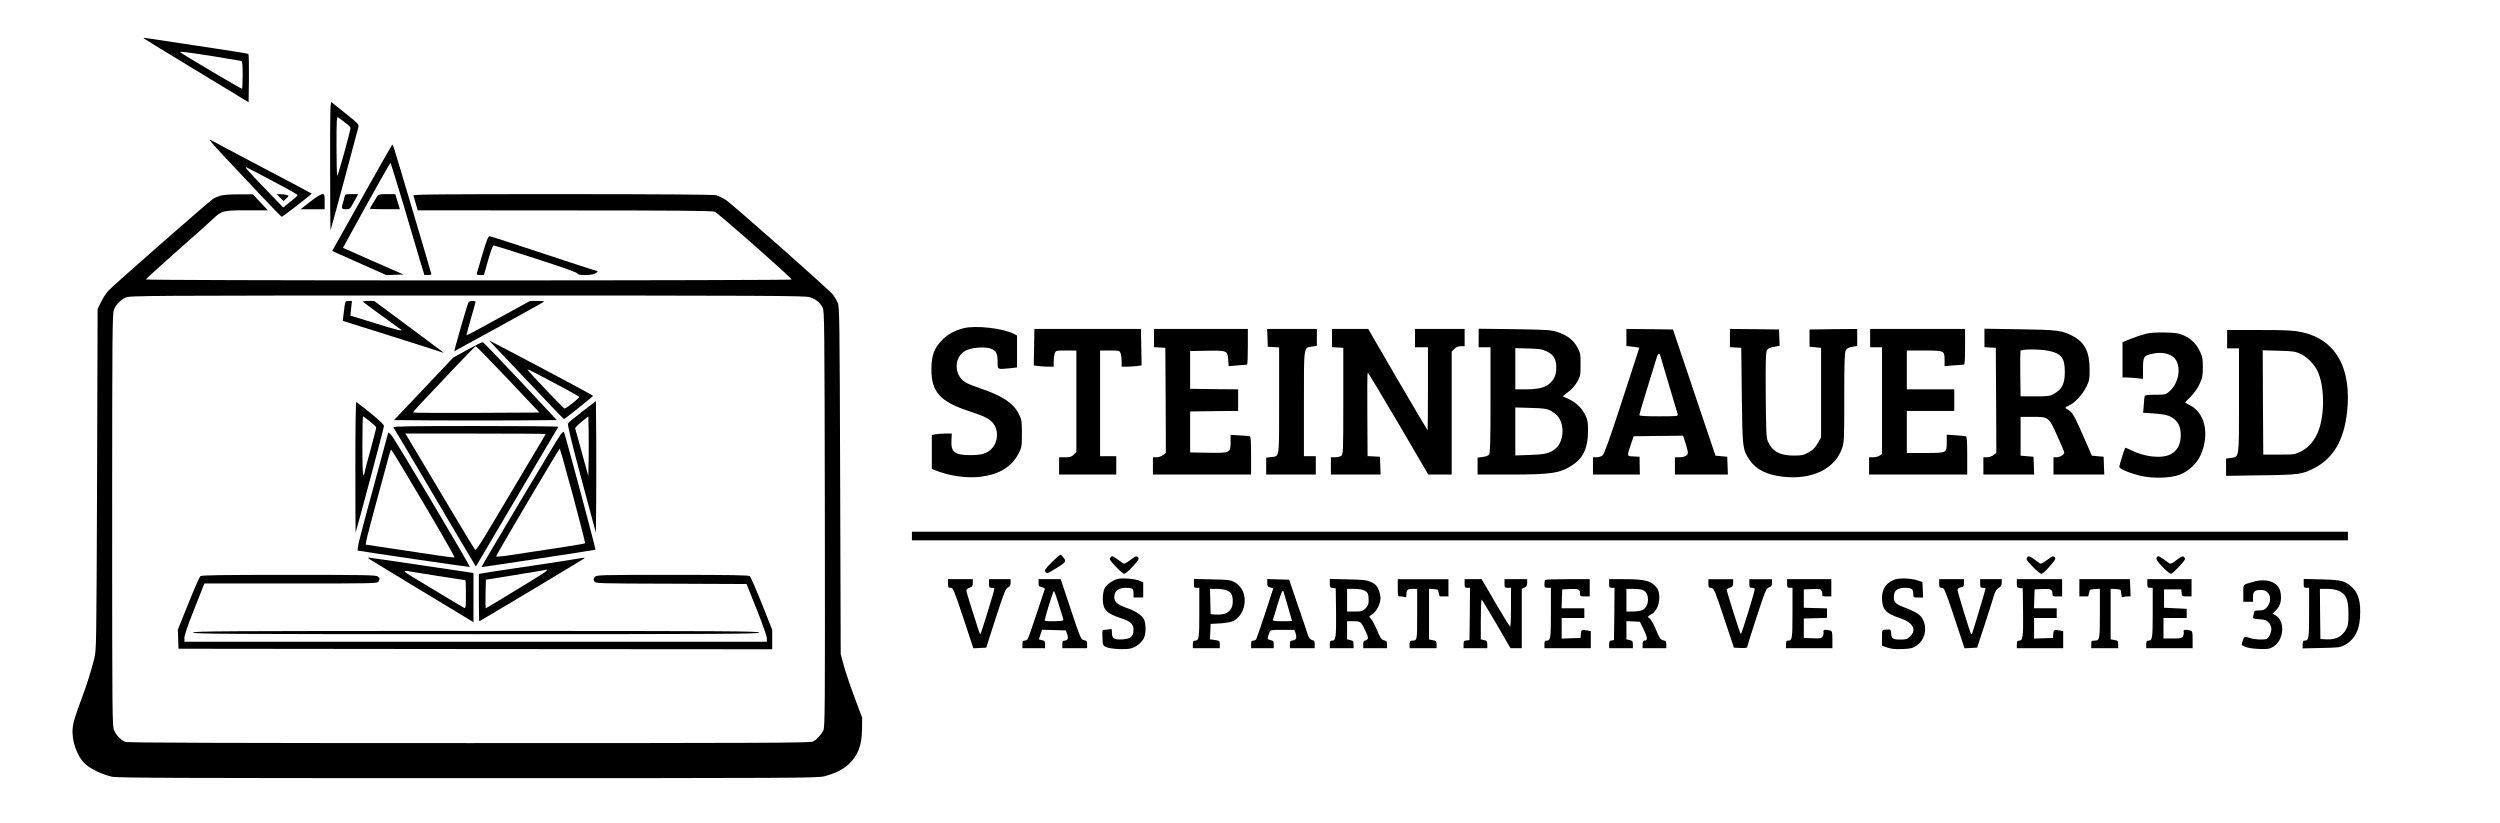 <?xml version="1.0" standalone="no"?>
<!DOCTYPE svg PUBLIC "-//W3C//DTD SVG 20010904//EN"
 "http://www.w3.org/TR/2001/REC-SVG-20010904/DTD/svg10.dtd">
<svg version="1.0" xmlns="http://www.w3.org/2000/svg"
 width="2318pt" height="763pt" viewBox="0 0 2318 763"
 preserveAspectRatio="xMidYMid meet">

<g transform="translate(0,763) scale(0.1,-0.1)"
fill="#000000" stroke="none">
<path d="M1332 7275 c4 -4 224 -139 490 -300 l483 -293 3 221 c1 121 -1 224
-5 227 -5 4 -213 37 -463 74 -250 37 -468 70 -485 73 -16 3 -27 3 -23 -2z
m636 -165 c141 -23 263 -43 270 -45 9 -3 12 -38 12 -128 0 -68 -3 -126 -6
-130 -5 -4 -553 320 -573 339 -10 10 56 1 297 -36z"/>
<path d="M3061 6089 c0 -332 2 -599 4 -594 5 11 248 914 258 956 6 25 -3 35
-116 125 -67 53 -128 101 -134 107 -10 7 -13 -113 -12 -594z m137 406 c29 -21
52 -44 52 -50 1 -23 -116 -445 -122 -445 -5 0 -8 124 -8 275 0 223 2 274 13
268 7 -4 36 -26 65 -48z"/>
<path d="M2070 6189 c85 -90 240 -256 345 -367 104 -111 193 -202 198 -202 8
0 277 208 277 215 0 1 -204 110 -452 240 -249 131 -469 247 -488 259 -23 13
20 -38 120 -145z m306 -157 c49 -27 155 -83 237 -126 81 -42 147 -81 147 -85
0 -4 -30 -32 -67 -61 l-67 -54 -173 180 c-152 157 -184 194 -170 194 2 0 44
-22 93 -48z"/>
<path d="M2597 5798 l32 -32 26 24 c24 22 24 25 8 31 -10 4 -36 8 -58 8 l-40
1 32 -32z"/>
<path d="M3383 5843 c-139 -247 -263 -469 -277 -494 l-26 -46 251 -112 251
-112 79 3 79 3 -280 123 -280 124 48 87 c163 300 388 701 392 701 3 0 56 -172
119 -382 62 -211 131 -445 154 -520 l42 -138 32 0 c18 0 33 3 33 7 0 9 -337
1143 -349 1176 -6 15 -12 27 -14 27 -1 0 -116 -201 -254 -447z"/>
<path d="M2042 5815 c-23 -7 -53 -20 -67 -29 -40 -26 -927 -804 -968 -849 -22
-23 -53 -71 -70 -107 l-32 -65 -5 -1580 c-6 -1573 -6 -1580 -27 -1665 -29
-115 -64 -226 -108 -345 -72 -195 -86 -240 -91 -295 -12 -117 40 -265 118
-335 51 -47 162 -99 248 -117 54 -11 632 -13 3300 -13 3017 0 3239 1 3301 17
99 25 172 61 224 109 91 83 126 175 128 333 l1 101 -73 195 c-40 107 -84 240
-99 295 l-27 100 -5 1610 c-5 1516 -6 1612 -23 1649 -10 22 -29 55 -43 73 -36
47 -936 842 -997 881 -28 18 -68 37 -87 42 -22 6 -551 10 -1424 10 -1136 0
-1387 -2 -1383 -13 3 -7 13 -41 22 -75 l18 -62 1361 -1 c1029 0 1369 -3 1393
-12 31 -12 713 -613 713 -629 0 -4 -1348 -8 -2996 -8 -1862 0 -2994 4 -2992 9
2 6 131 123 288 262 157 138 309 274 337 301 80 75 93 78 314 78 l193 0 -70
74 -69 74 -130 0 c-82 0 -146 -4 -173 -13z m5464 -940 c56 -17 94 -48 121 -96
17 -33 18 -111 21 -1962 2 -1762 1 -1930 -14 -1960 -21 -41 -62 -85 -96 -103
-23 -12 -486 -14 -3187 -14 -2208 0 -3168 3 -3188 11 -40 15 -82 57 -104 104
-18 38 -19 112 -19 1953 0 1707 2 1917 16 1950 20 49 60 90 109 113 39 18 145
19 3166 19 2761 0 3131 -2 3175 -15z"/>
<path d="M3196 4798 c-3 -24 -8 -66 -12 -93 l-6 -50 344 -108 c453 -143 549
-174 573 -183 11 -4 18 -5 15 -1 -3 3 -148 111 -323 241 l-319 236 -56 0 c-33
0 -52 -4 -46 -9 5 -5 86 -64 179 -132 94 -67 172 -124 174 -126 23 -18 -41 -2
-238 59 l-232 72 7 68 7 68 -31 0 c-27 0 -30 -3 -36 -42z"/>
<path d="M4340 4818 c-12 -27 -131 -441 -127 -444 2 -1 770 422 822 453 17 11
9 12 -50 13 l-70 0 -293 -161 c-161 -89 -294 -160 -296 -158 -2 2 16 72 40
154 24 83 44 153 44 158 0 4 -14 7 -30 7 -22 0 -33 -6 -40 -22z"/>
<path d="M4600 4404 c79 -84 387 -409 525 -554 55 -58 102 -105 105 -105 8 0
269 209 269 215 1 4 -454 247 -859 459 l-105 54 65 -69z m603 -359 c92 -48
167 -91 167 -96 0 -12 -124 -110 -136 -107 -12 3 -337 345 -343 361 -2 5 29
-8 70 -30 41 -22 149 -79 242 -128z"/>
<path d="M4334 4387 l-131 -72 -275 -290 -275 -290 379 -3 c209 -1 549 -1 755
0 l376 3 -337 360 c-186 198 -343 361 -349 362 -7 2 -71 -30 -143 -70z m377
-274 l291 -308 -582 -3 c-321 -1 -585 0 -588 3 -3 3 19 31 49 62 317 338 523
553 530 553 5 0 139 -138 300 -307z"/>
<path d="M3295 3300 c0 -335 1 -608 2 -607 6 6 263 970 263 986 0 14 -39 51
-122 119 -68 54 -127 101 -133 104 -7 4 -10 -199 -10 -602z m133 424 c31 -25
58 -50 60 -55 2 -4 -22 -98 -52 -208 -31 -111 -56 -207 -56 -215 0 -8 -4 -18
-10 -21 -7 -4 -10 88 -10 269 0 152 3 276 6 276 3 0 31 -21 62 -46z"/>
<path d="M5400 3815 c-68 -52 -128 -102 -133 -111 -7 -11 32 -171 124 -515
l134 -499 3 305 c1 168 1 442 0 610 l-3 306 -125 -96z m58 -457 l-3 -143 -59
215 c-32 118 -60 220 -63 226 -2 7 24 35 59 63 l63 51 3 -134 c1 -74 1 -199 0
-278z"/>
<path d="M3647 3668 c6 -7 115 -191 243 -408 128 -217 298 -505 377 -639 l145
-243 38 63 c74 126 723 1224 727 1232 2 4 -343 7 -768 7 -616 0 -769 -3 -762
-12z m1413 -62 c0 -2 -78 -134 -173 -292 -95 -159 -240 -402 -322 -541 -114
-192 -153 -249 -161 -240 -6 7 -148 242 -314 522 -167 281 -310 520 -318 533
l-14 22 651 0 c358 0 651 -2 651 -4z"/>
<path d="M5196 3598 c-28 -35 -735 -1221 -731 -1226 2 -2 1042 156 1056 161 6
2 -284 1083 -293 1093 -3 3 -18 -10 -32 -28z m117 -565 c64 -240 115 -438 112
-441 -4 -4 -235 -41 -737 -116 -50 -7 -88 -9 -88 -4 0 12 583 998 590 998 3 0
58 -197 123 -437z"/>
<path d="M3600 3620 c0 -3 -67 -249 -148 -547 -124 -455 -146 -544 -133 -548
26 -7 1034 -155 1037 -152 7 7 -699 1194 -727 1222 -16 16 -29 27 -29 25z
m328 -657 c161 -272 290 -498 287 -501 -5 -5 -153 16 -628 89 -104 16 -190 29
-193 29 -9 0 0 41 100 410 58 212 110 404 116 428 6 23 14 42 18 42 4 -1 139
-224 300 -497z"/>
<path d="M3425 2446 c11 -7 182 -111 380 -231 198 -120 411 -249 473 -286
l112 -68 0 228 0 228 -112 17 c-62 9 -171 25 -243 36 -360 54 -608 90 -618 90
-6 0 -3 -6 8 -14z m632 -156 c139 -22 255 -40 258 -40 3 0 5 -59 5 -131 0
-111 -2 -130 -15 -126 -8 4 -112 65 -232 138 -120 72 -241 146 -270 163 -58
35 -67 48 -25 41 15 -3 141 -23 279 -45z"/>
<path d="M5295 2440 c-110 -18 -228 -36 -600 -91 -110 -16 -212 -32 -227 -35
l-28 -6 0 -219 c0 -120 2 -219 4 -219 6 0 959 571 971 581 6 6 6 9 0 8 -6 -1
-59 -10 -120 -19z m-225 -99 c0 -6 -62 -47 -137 -92 -76 -46 -203 -123 -281
-171 -79 -48 -146 -88 -148 -88 -3 0 -3 60 -2 132 l3 133 230 37 c212 34 326
53 333 57 1 0 2 -3 2 -8z"/>
<path d="M1858 2288 c-8 -7 -59 -122 -112 -255 l-97 -241 3 -89 3 -88 2753 -3
2752 -2 0 90 0 90 -96 242 c-53 134 -104 249 -112 256 -12 9 -171 12 -717 12
-679 0 -702 -1 -719 -19 -14 -15 -15 -24 -6 -40 11 -21 14 -21 711 -23 l701
-3 94 -235 c52 -129 94 -249 94 -267 l0 -33 -2700 0 -2700 0 0 37 c0 24 34
123 93 270 l92 233 802 0 c783 0 803 0 813 19 13 25 13 27 -6 45 -14 14 -102
16 -823 16 -631 0 -811 -3 -823 -12z"/>
<path d="M1790 1765 c0 -13 298 -15 2625 -15 2327 0 2625 2 2625 15 0 13 -298
15 -2625 15 -2327 0 -2625 -2 -2625 -15z"/>
<path d="M2876 5760 l-89 -70 111 0 112 0 0 70 c0 66 -1 70 -22 70 -13 0 -63
-31 -112 -70z"/>
<path d="M3194 5803 c-3 -16 -10 -41 -15 -57 -15 -49 -12 -56 29 -56 36 0 38
3 75 70 l38 70 -60 0 c-58 0 -61 -1 -67 -27z"/>
<path d="M3496 5808 c-45 -73 -66 -108 -66 -113 0 -3 62 -5 139 -5 l139 0 -22
70 -21 70 -77 0 c-70 0 -79 -2 -92 -22z"/>
<path d="M4475 5278 c-26 -90 -50 -171 -53 -180 -3 -15 2 -18 30 -18 l35 0 39
138 c21 75 44 137 50 137 6 0 185 -56 397 -125 267 -86 385 -129 382 -137 -6
-17 124 -18 160 -1 26 12 34 28 13 28 -7 0 -229 72 -493 160 -265 88 -488 160
-496 160 -12 0 -29 -43 -64 -162z"/>
<path d="M8935 4587 c-86 -23 -144 -54 -199 -109 -74 -75 -99 -142 -100 -268
-2 -211 78 -302 342 -390 144 -47 187 -68 224 -107 61 -66 55 -186 -14 -250
-41 -39 -91 -53 -188 -53 -151 0 -185 27 -178 143 l3 57 -55 0 c-30 0 -72 -3
-92 -6 l-38 -7 0 -157 0 -158 38 -15 c131 -52 294 -74 419 -57 173 23 285 93
350 220 26 52 28 63 28 180 0 117 -2 129 -29 183 -48 98 -154 168 -356 236
-52 17 -113 41 -135 54 -114 65 -113 242 2 298 55 27 173 36 228 17 50 -17 65
-45 65 -125 0 -72 -5 -69 119 -57 l61 7 0 148 0 148 -29 15 c-101 53 -356 81
-466 53z"/>
<path d="M9588 4411 l-3 -169 44 -6 c24 -3 66 -6 92 -6 l49 0 0 49 c0 27 4 61
10 75 9 25 12 26 105 26 l95 0 0 -470 0 -471 -25 -24 c-20 -21 -34 -25 -80
-25 l-55 0 0 -80 0 -80 265 0 265 0 0 85 0 85 -75 0 -75 0 0 490 0 490 90 0
c88 0 91 -1 100 -26 6 -14 10 -48 10 -75 l0 -49 49 0 c26 0 68 3 92 6 l44 6
-3 169 -3 169 -494 0 -494 0 -3 -169z"/>
<path d="M10700 4496 l0 -85 53 -3 52 -3 3 -487 2 -486 -26 -21 c-15 -12 -41
-21 -60 -21 l-34 0 0 -80 0 -80 455 0 455 0 0 175 c0 132 -3 177 -12 180 -7 2
-50 6 -95 8 l-83 5 0 -63 c0 -105 -2 -106 -205 -103 l-170 3 0 190 0 190 223
3 222 2 0 100 0 100 -222 2 -223 3 0 175 0 175 155 3 c188 3 192 1 198 -84 l4
-59 82 7 c44 3 84 7 89 7 4 1 7 75 7 166 l0 165 -435 0 -435 0 0 -84z"/>
<path d="M11752 4498 l3 -83 53 -3 52 -3 0 -493 c0 -552 5 -514 -75 -524 l-45
-5 0 -78 0 -79 230 0 230 0 0 85 0 85 -55 0 -55 0 0 484 c0 547 -4 522 78 533
l42 6 0 78 0 79 -230 0 -231 0 3 -82z"/>
<path d="M12350 4496 l0 -85 53 -3 52 -3 0 -493 c0 -477 -1 -494 -19 -508 -11
-8 -37 -14 -58 -14 l-38 0 0 -80 0 -80 230 0 231 0 -3 83 -3 82 -57 3 -58 3
-2 385 c-2 212 0 388 3 390 3 2 131 -210 284 -471 l278 -475 109 0 108 0 0
570 0 571 25 24 c16 17 35 25 60 25 l35 0 0 80 0 80 -230 0 -230 0 0 -85 0
-85 60 0 60 0 0 -385 c0 -212 -2 -385 -3 -385 -2 0 -127 212 -278 470 l-273
470 -168 0 -168 0 0 -84z"/>
<path d="M13710 4496 l0 -86 55 0 55 0 0 -488 c0 -387 -3 -492 -13 -506 -8
-11 -31 -20 -60 -23 l-47 -6 0 -78 0 -79 298 0 c386 0 463 12 578 85 101 65
147 160 148 310 1 84 -3 108 -22 150 -31 68 -86 122 -155 154 l-58 27 52 40
c32 24 64 60 83 94 29 52 31 61 31 160 0 98 -2 109 -30 160 -37 68 -96 113
-183 141 -62 20 -92 22 -399 27 l-333 4 0 -86z m635 -126 c61 -30 85 -72 85
-148 0 -67 -18 -109 -63 -149 -44 -38 -107 -53 -227 -53 l-90 0 0 191 0 191
123 -3 c106 -4 129 -7 172 -29z m25 -544 c74 -39 105 -82 116 -163 9 -71 -16
-153 -59 -189 -56 -47 -92 -57 -239 -62 l-138 -5 0 223 0 222 143 -4 c112 -3
149 -8 177 -22z"/>
<path d="M15080 4501 l0 -79 60 -7 c33 -4 60 -8 60 -9 0 -1 -72 -223 -160
-492 -117 -359 -165 -494 -181 -506 -12 -10 -36 -18 -55 -18 l-34 0 0 -80 0
-80 218 0 217 0 -2 82 -1 83 -56 3 c-64 3 -63 -4 -21 122 l22 65 229 3 230 2
22 -68 c12 -38 22 -78 22 -90 0 -26 -33 -42 -86 -42 l-34 0 0 -80 0 -80 245 0
246 0 -3 83 -3 82 -54 5 -55 5 -197 585 -197 585 -216 3 -216 2 0 -79z m314
-168 c3 -10 39 -133 81 -273 42 -140 78 -263 81 -272 5 -17 -8 -18 -175 -18
-130 0 -181 3 -181 12 0 6 34 122 76 257 42 135 81 261 86 279 10 35 24 42 32
15z"/>
<path d="M16040 4496 l0 -85 53 -3 52 -3 5 -445 c6 -489 7 -497 71 -593 59
-89 159 -140 310 -157 270 -31 483 72 549 265 19 54 20 85 20 469 0 310 3 417
13 436 9 19 24 27 60 34 l47 9 0 79 0 78 -221 -2 -221 -3 0 -80 0 -80 53 -5
54 -5 0 -415 0 -415 -31 -54 c-23 -42 -43 -62 -84 -85 -47 -26 -63 -30 -134
-30 -130 -1 -202 37 -243 129 -16 36 -18 80 -21 430 -2 303 0 396 10 415 10
19 25 27 66 34 l53 10 -3 75 -3 76 -227 3 -228 2 0 -84z"/>
<path d="M17340 4495 l0 -85 55 0 55 0 0 -494 0 -495 -22 -15 c-12 -9 -39 -16
-60 -16 l-38 0 0 -80 0 -80 455 0 455 0 0 175 c0 132 -3 177 -12 179 -7 3 -50
7 -95 10 l-83 6 0 -69 c0 -102 3 -101 -201 -101 l-169 0 0 195 0 195 220 0
220 0 0 100 0 100 -220 0 -220 0 0 180 0 180 159 0 c189 0 191 -1 191 -88 l0
-57 83 7 c45 3 88 7 95 7 9 1 12 41 12 166 l0 165 -440 0 -440 0 0 -85z"/>
<path d="M18400 4497 l0 -86 53 -3 52 -3 3 -487 2 -486 -26 -21 c-15 -12 -41
-21 -60 -21 l-34 0 0 -80 0 -80 235 0 236 0 -3 83 -3 82 -60 5 -60 5 0 180 0
180 112 0 c148 0 150 -1 230 -181 35 -76 63 -144 63 -151 0 -18 -41 -43 -72
-43 l-28 0 0 -80 0 -80 235 0 236 0 -3 83 -3 82 -55 5 -54 5 -78 178 c-83 192
-103 225 -142 247 -33 17 -33 22 4 38 56 25 128 101 162 170 31 62 33 74 33
167 0 160 -44 249 -152 307 -99 54 -141 60 -495 65 l-328 5 0 -85z m596 -120
c118 -25 149 -66 149 -197 0 -105 -25 -158 -95 -198 -43 -26 -52 -27 -180 -27
l-135 0 -3 205 c-1 112 0 210 2 217 7 17 180 17 262 0z"/>
<path d="M20650 4485 l0 -85 55 0 55 0 0 -483 c0 -545 3 -521 -75 -533 l-45
-6 0 -80 0 -80 323 5 c355 4 386 9 501 70 172 92 267 254 297 508 48 415 -104
684 -424 750 -78 16 -137 19 -389 19 l-298 0 0 -85z m677 -134 c62 -27 136
-103 164 -167 67 -151 64 -430 -7 -579 -35 -74 -87 -130 -152 -162 -55 -27
-63 -28 -202 -28 l-145 0 -3 484 -2 483 147 -4 c127 -3 155 -7 200 -27z"/>
<path d="M19895 4535 c-33 -9 -95 -29 -137 -46 l-78 -31 0 -164 0 -164 34 0
c18 0 61 -3 95 -6 l61 -7 0 95 c0 112 7 122 93 139 66 14 131 6 175 -22 92
-55 79 -238 -22 -327 -36 -31 -39 -32 -132 -32 -67 0 -96 -4 -98 -12 -3 -7 -7
-45 -9 -84 l-6 -71 92 -6 c111 -7 156 -19 198 -54 42 -36 59 -79 59 -151 0
-80 -31 -139 -90 -172 -81 -45 -244 -29 -373 37 -27 13 -50 23 -52 21 -6 -7
-55 -164 -55 -176 0 -19 92 -58 195 -83 118 -28 280 -23 367 10 80 31 158 104
192 181 85 189 43 391 -98 462 -22 11 -43 22 -45 24 -2 2 20 26 48 53 33 32
64 76 84 118 28 60 31 78 32 158 0 77 -4 98 -26 145 -34 71 -80 117 -149 149
-48 22 -71 25 -175 28 -81 2 -139 -2 -180 -12z"/>
<path d="M8455 2660 l0 -40 6658 0 6657 0 0 40 0 40 -6657 0 -6658 0 0 -40z"/>
<path d="M9753 2418 c-64 -65 -70 -75 -59 -91 13 -17 19 -15 89 28 99 60 106
69 80 102 -10 15 -24 28 -29 30 -5 2 -42 -30 -81 -69z"/>
<path d="M10297 2462 c-14 -16 -11 -22 47 -84 35 -38 71 -68 80 -68 16 0 90
73 124 121 12 18 12 23 1 35 -12 11 -22 7 -68 -28 -37 -28 -58 -38 -67 -32 -7
5 -33 23 -57 41 -42 30 -45 31 -60 15z"/>
<path d="M18802 2468 c-7 -7 -12 -17 -12 -22 1 -19 118 -136 137 -136 10 0 38
23 63 52 72 83 75 88 59 104 -12 11 -22 7 -68 -28 -37 -28 -58 -38 -67 -32 -7
5 -33 23 -57 41 -33 24 -47 29 -55 21z"/>
<path d="M20000 2465 c-9 -11 -8 -19 4 -36 32 -46 109 -119 125 -119 17 0 131
120 131 138 0 5 -6 14 -13 20 -9 8 -26 0 -66 -31 -37 -29 -56 -38 -66 -31 -99
72 -103 74 -115 59z"/>
<path d="M10358 2261 c-49 -16 -98 -52 -115 -84 -11 -21 -17 -56 -18 -97 0
-103 33 -138 169 -182 88 -29 116 -55 116 -106 0 -62 -25 -85 -97 -90 -81 -6
-103 7 -103 60 0 37 -2 40 -22 34 -13 -3 -33 -6 -46 -6 -22 0 -23 -3 -20 -72
3 -70 4 -73 33 -87 40 -20 192 -27 239 -11 46 15 92 53 112 93 20 38 21 135 1
174 -20 38 -77 77 -149 102 -107 37 -135 65 -124 126 8 42 45 65 105 65 61 0
71 -7 71 -51 l0 -39 45 0 45 0 0 71 0 70 -37 15 c-44 19 -167 27 -205 15z"/>
<path d="M17567 2256 c-78 -29 -117 -86 -117 -170 0 -103 33 -142 155 -183
131 -43 171 -108 106 -174 -26 -25 -37 -29 -88 -29 -73 0 -85 8 -88 57 -2 28
-7 38 -19 37 -71 -4 -66 3 -66 -78 l0 -74 51 -17 c36 -12 75 -16 138 -13 76 3
93 7 130 31 98 65 109 216 23 289 -18 15 -69 41 -114 58 -105 40 -118 52 -118
106 0 58 32 84 104 84 61 0 76 -12 76 -57 0 -32 1 -33 45 -33 l46 0 -3 72 -3
71 -40 14 c-60 22 -173 26 -218 9z"/>
<path d="M8790 2220 c0 -36 3 -40 24 -40 23 0 30 -16 118 -280 l93 -281 59 3
60 3 88 273 c77 237 92 274 113 284 19 9 25 19 25 45 l0 33 -100 0 -100 0 0
-40 c0 -36 3 -40 25 -40 14 0 25 -3 25 -7 1 -16 -124 -423 -130 -423 -3 0 -16
30 -27 68 -12 37 -40 125 -62 195 -23 71 -41 135 -41 143 0 8 14 20 30 25 25
9 30 16 30 45 l0 34 -115 0 -115 0 0 -40z"/>
<path d="M9630 2226 c0 -30 4 -35 31 -41 17 -4 28 -12 26 -18 -2 -7 -37 -111
-77 -232 -40 -121 -77 -226 -82 -232 -6 -7 -19 -13 -29 -13 -15 0 -19 -7 -19
-35 l0 -35 105 0 105 0 0 34 c0 30 -4 35 -29 41 l-29 6 15 45 15 45 111 -3
110 -3 12 -35 c14 -39 5 -60 -26 -60 -15 0 -19 -7 -19 -35 l0 -35 115 0 115 0
0 34 c0 30 -4 35 -29 41 -29 6 -32 13 -123 286 l-93 279 -102 0 -103 0 0 -34z
m180 -178 c17 -57 35 -116 41 -132 5 -16 9 -33 9 -37 0 -10 -163 -13 -172 -4
-7 7 75 275 84 275 4 0 21 -46 38 -102z"/>
<path d="M11070 2221 c0 -37 2 -41 25 -41 l25 0 0 -233 c0 -241 -3 -257 -42
-257 -14 0 -18 -8 -18 -35 l0 -35 125 0 125 0 0 34 c0 34 -2 35 -45 42 l-46 6
3 72 3 71 90 5 c54 4 102 12 120 22 134 72 143 287 15 358 -42 23 -56 25 -212
28 l-168 4 0 -41z m305 -65 c42 -18 55 -42 55 -104 0 -85 -57 -128 -160 -120
l-45 3 -3 118 -3 117 61 0 c33 0 76 -6 95 -14z"/>
<path d="M11750 2226 c0 -30 4 -37 28 -43 l28 -8 -75 -230 c-42 -127 -80 -236
-84 -243 -5 -7 -17 -12 -28 -12 -15 0 -19 -7 -19 -35 l0 -35 105 0 105 0 0 34
c0 30 -4 35 -30 41 -32 7 -33 9 -9 73 8 21 14 22 119 22 l110 0 11 -27 c16
-43 8 -68 -23 -71 -25 -3 -28 -8 -28 -38 l0 -34 115 0 115 0 0 35 c0 28 -4 36
-25 41 -18 4 -28 18 -40 52 -8 26 -50 151 -94 277 l-78 230 -102 3 -101 3 0
-35z m150 -79 c0 -2 18 -64 40 -137 22 -73 40 -135 40 -137 0 -2 -41 -3 -91
-3 -69 0 -90 3 -87 13 3 6 22 69 43 140 21 70 42 127 47 127 4 0 8 -1 8 -3z"/>
<path d="M12330 2222 c0 -37 3 -41 28 -44 l27 -3 3 -223 c2 -232 -2 -262 -38
-262 -16 0 -20 -7 -20 -35 l0 -35 110 0 110 0 0 34 c0 30 -4 35 -30 41 l-30 7
0 84 0 84 59 0 c67 0 70 -3 112 -91 23 -47 27 -65 18 -75 -6 -8 -18 -14 -25
-14 -9 0 -14 -12 -14 -35 l0 -35 110 0 110 0 0 34 c0 28 -4 34 -27 39 -24 5
-34 19 -66 96 -21 49 -47 97 -57 106 -19 17 -19 18 13 39 41 27 77 98 77 151
0 22 -9 59 -20 83 -15 34 -29 47 -67 65 -42 19 -70 22 -215 25 l-168 4 0 -40z
m319 -67 c34 -17 41 -32 41 -92 0 -36 -6 -50 -29 -74 -27 -27 -35 -29 -100
-29 l-71 0 0 105 0 105 65 0 c38 0 78 -6 94 -15z"/>
<path d="M12960 2180 c0 -78 1 -80 24 -80 13 0 31 -3 40 -6 12 -5 16 0 16 19
0 48 9 57 56 57 l44 0 0 -234 c0 -251 1 -246 -51 -246 -15 0 -19 -7 -19 -35
l0 -35 125 0 125 0 0 34 c0 31 -3 34 -35 40 l-35 7 0 235 0 235 43 -3 c39 -3
42 -5 47 -36 3 -18 8 -33 13 -32 4 0 23 0 42 0 l35 0 0 80 0 80 -235 0 -235 0
0 -80z"/>
<path d="M13580 2220 c0 -36 2 -40 25 -40 l25 0 -2 -242 -3 -243 -27 -3 c-25
-3 -28 -8 -28 -38 l0 -34 110 0 110 0 0 34 c0 30 -4 35 -30 41 l-30 7 0 184
c0 101 3 184 8 184 4 -1 65 -102 137 -225 l130 -225 52 0 53 0 0 275 0 275 25
12 c19 9 25 19 25 45 l0 33 -105 0 -105 0 0 -40 c0 -38 2 -40 30 -40 l30 0 0
-180 c0 -99 -3 -180 -8 -180 -4 0 -65 99 -136 220 l-128 220 -79 0 -79 0 0
-40z"/>
<path d="M14327 2253 c-4 -3 -7 -21 -7 -40 0 -30 3 -33 30 -33 l30 0 0 -233
c0 -241 -3 -257 -42 -257 -14 0 -18 -8 -18 -35 l0 -35 215 0 215 0 0 79 0 79
-31 6 c-53 10 -58 8 -61 -31 l-3 -38 -87 -3 -88 -3 0 96 0 95 105 0 105 0 0
45 0 45 -105 0 -106 0 3 88 3 87 60 3 c86 5 105 -2 105 -38 0 -29 2 -30 45
-30 l45 0 0 80 0 80 -203 0 c-112 0 -207 -3 -210 -7z"/>
<path d="M14920 2220 c0 -36 2 -40 25 -40 l25 0 -2 -242 -3 -243 -22 -3 c-19
-3 -23 -10 -23 -38 l0 -34 110 0 110 0 0 34 c0 30 -4 35 -30 41 l-30 7 0 84 0
85 63 -3 62 -3 37 -75 c36 -75 37 -100 2 -100 -9 0 -14 -12 -14 -35 l0 -35
110 0 110 0 0 34 c0 29 -4 34 -28 39 -25 5 -34 17 -67 97 -21 50 -47 98 -59
105 -20 15 -20 15 -1 30 11 8 23 15 27 15 4 0 20 18 35 41 35 53 38 153 7 196
-51 68 -108 83 -310 83 l-134 0 0 -40z m313 -61 c65 -29 62 -151 -4 -185 -16
-8 -55 -14 -89 -14 l-60 0 0 105 0 105 65 0 c35 0 75 -5 88 -11z"/>
<path d="M15840 2221 c0 -36 3 -40 27 -43 25 -3 30 -14 118 -278 l92 -275 61
-3 c43 -2 62 1 62 9 0 6 39 131 87 277 81 248 89 266 115 276 23 8 28 16 28
43 l0 33 -105 0 -105 0 0 -40 c0 -36 3 -40 25 -40 14 0 25 -6 25 -12 1 -21
-122 -418 -129 -418 -6 0 -132 397 -131 413 0 4 14 13 30 18 25 9 30 16 30 45
l0 34 -115 0 -115 0 0 -39z"/>
<path d="M16570 2220 c0 -36 3 -40 25 -40 l25 0 0 -233 c0 -241 -3 -257 -42
-257 -14 0 -18 -8 -18 -35 l0 -35 215 0 215 0 0 79 c0 73 -2 79 -22 85 -45 12
-66 7 -61 -13 3 -10 0 -29 -7 -40 -10 -20 -18 -22 -93 -19 l-82 3 0 90 0 90
108 3 107 3 0 44 0 44 -107 3 -108 3 0 85 0 85 77 3 c70 3 78 1 88 -18 6 -12
9 -28 6 -36 -4 -11 5 -14 39 -14 l45 0 0 80 0 80 -205 0 -205 0 0 -40z"/>
<path d="M17980 2220 c0 -36 3 -40 24 -40 23 0 30 -16 118 -280 l93 -281 58 3
59 3 68 207 c37 114 76 235 86 270 14 46 26 66 46 77 21 12 28 24 28 49 l0 32
-100 0 -100 0 0 -40 c0 -36 3 -40 25 -40 14 0 25 -3 25 -7 0 -10 -122 -417
-126 -422 -2 -2 -6 -2 -8 0 -8 8 -126 392 -126 409 0 11 11 20 30 24 27 5 30
10 30 41 l0 35 -115 0 -115 0 0 -40z"/>
<path d="M18700 2221 c0 -36 3 -40 28 -43 l27 -3 3 -223 c2 -232 -2 -262 -38
-262 -16 0 -20 -7 -20 -35 l0 -35 215 0 215 0 0 79 0 79 -31 6 c-53 10 -58 8
-61 -31 l-3 -38 -87 -3 -88 -3 0 96 0 95 105 0 105 0 0 45 0 45 -105 0 -106 0
3 88 3 87 60 3 c86 5 105 -2 105 -38 0 -29 2 -30 45 -30 l45 0 0 80 0 80 -210
0 -210 0 0 -39z"/>
<path d="M19280 2180 l0 -80 35 0 c19 0 38 0 43 0 4 -1 9 14 12 32 5 31 7 33
53 36 l47 3 0 -228 c0 -246 -1 -253 -52 -253 -25 0 -28 -3 -28 -35 l0 -35 125
0 125 0 0 35 c0 31 -3 35 -35 41 l-35 6 0 235 0 234 48 -3 c47 -3 47 -3 50
-41 3 -30 7 -37 18 -33 9 3 28 6 42 6 l27 0 -3 80 -4 80 -234 0 -234 0 0 -80z"/>
<path d="M19910 2220 c0 -36 3 -40 25 -40 l25 0 0 -233 c0 -241 -3 -257 -42
-257 -14 0 -18 -8 -18 -35 l0 -35 215 0 215 0 0 79 c0 73 -2 79 -22 85 -45 12
-66 7 -61 -13 3 -10 0 -28 -6 -40 -11 -19 -21 -21 -96 -21 l-85 0 0 95 0 95
108 0 107 0 0 42 0 43 -105 5 -105 5 0 85 0 85 80 0 80 0 3 -32 c3 -32 5 -33
48 -33 l44 0 0 80 0 80 -205 0 -205 0 0 -40z"/>
<path d="M21360 2221 c0 -37 2 -41 25 -41 l25 0 0 -233 c0 -241 -3 -257 -42
-257 -14 0 -18 -8 -18 -36 l0 -36 173 4 c154 3 176 5 213 25 103 55 149 151
148 313 0 112 -25 181 -81 230 -62 55 -93 63 -275 68 l-168 4 0 -41z m327 -70
c67 -31 88 -81 88 -211 0 -93 -3 -110 -25 -150 -35 -62 -93 -92 -175 -88 l-60
3 -3 233 -2 232 67 0 c45 0 82 -7 110 -19z"/>
<path d="M20890 2235 c-99 -29 -90 -18 -90 -106 l0 -79 45 0 45 0 0 45 c0 51
16 65 75 65 86 0 113 -102 45 -170 -14 -14 -33 -20 -64 -20 -41 0 -44 -2 -50
-31 -3 -17 -6 -35 -6 -39 0 -4 28 -10 62 -12 51 -4 65 -9 85 -32 13 -15 23
-40 23 -57 0 -37 -23 -84 -45 -93 -30 -11 -112 -6 -156 9 -47 17 -51 15 -67
-33 -11 -33 -11 -34 26 -49 21 -10 75 -18 127 -20 80 -3 95 -1 130 19 102 59
117 237 25 292 l-28 16 34 35 c37 39 49 84 41 151 -11 102 -122 149 -257 109z"/>
</g>
</svg>
